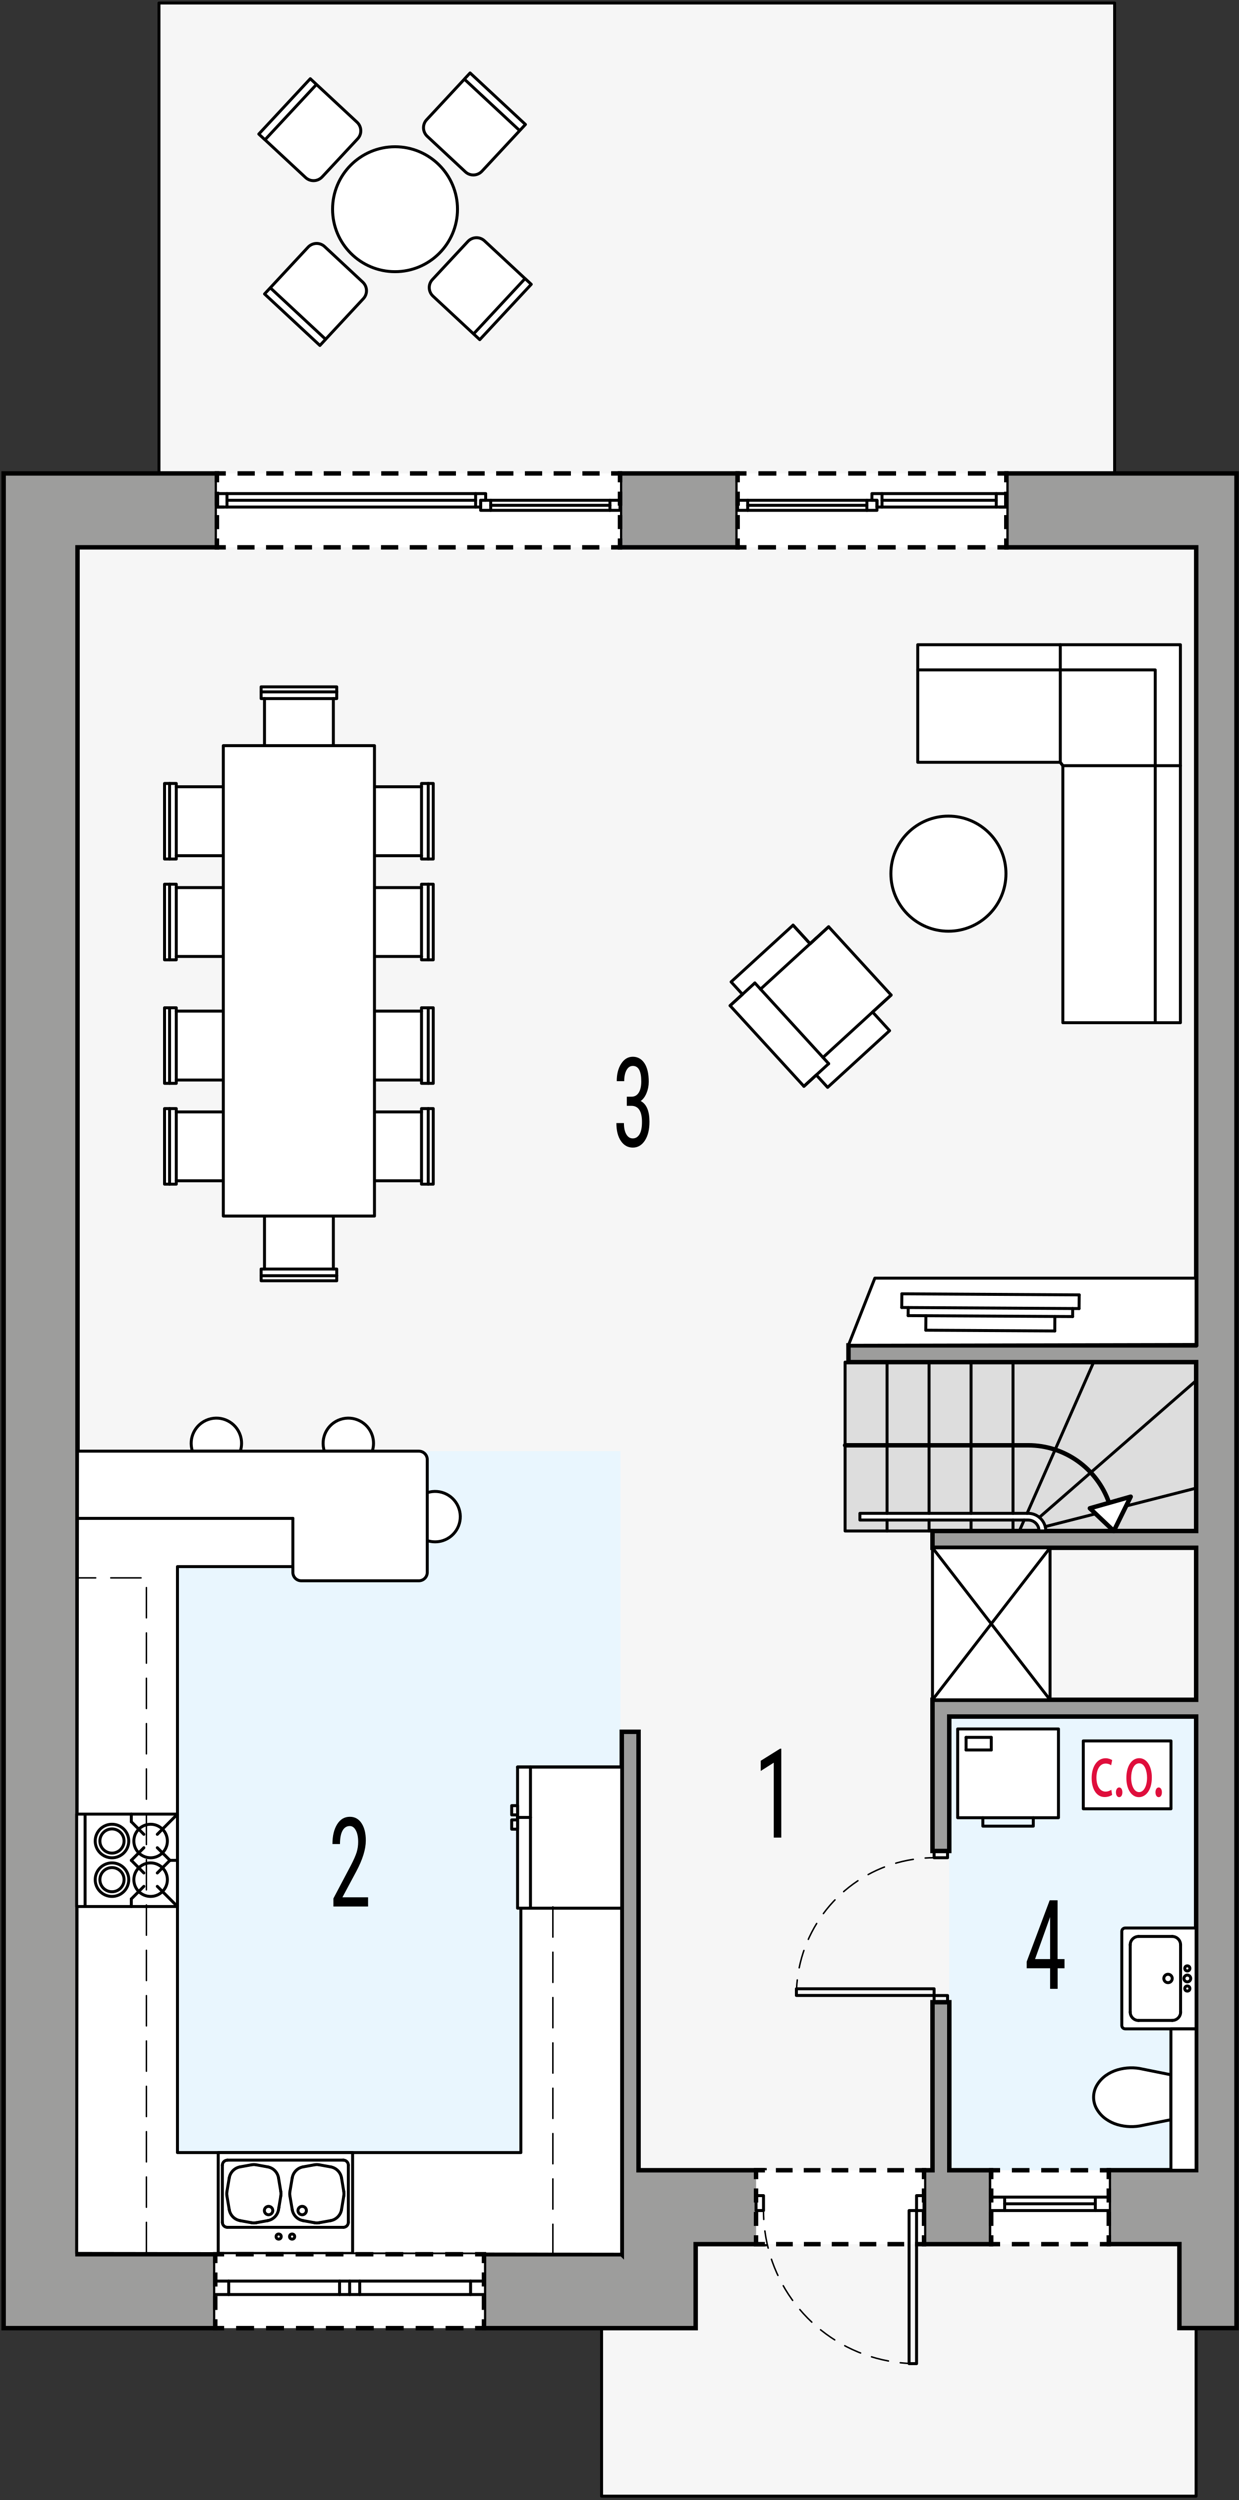 <?xml version="1.0" encoding="UTF-8"?><svg xmlns="http://www.w3.org/2000/svg" viewBox="0 0 209.11 421.83"><rect x="0" y="0" width="209.11" height="421.83" fill="#333333" stroke="none"/><g id="a"><g><polygon points="26.83 79.88 26.83 .51 188.12 .51 188.12 79.88 208.68 79.88 208.68 392.82 201.87 392.82 201.87 421.17 101.53 421.17 101.53 391.82 .61 391.82 .61 79.88 26.83 79.88" fill="#f6f6f6" stroke="#000" stroke-linecap="round" stroke-linejoin="round" stroke-width=".5"/><rect x="160.2" y="289.64" width="41.67" height="76.54" transform="translate(362.07 655.82) rotate(-180)" fill="#e9f6fe"/><rect x="12.87" y="244.85" width="91.84" height="135.3" transform="translate(117.59 625) rotate(-180)" fill="#e9f6fe"/><rect x="142.63" y="229.83" width="59.24" height="28.49" transform="translate(344.5 488.15) rotate(-180)" fill="#ddd" stroke="#000" stroke-linecap="round" stroke-linejoin="round" stroke-width=".5"/><path d="M104.64,79.88h19.84v12.47h-19.84v-12.47Zm-104.03,0V392.82H36.33v-12.47H13.08V92.35h23.53v-12.47H.61ZM104.93,380.35h-23.24v12.47h35.72v-14.17h11.62v-12.47h-21.26v-73.98h-2.83v88.16Zm55.28-42.52h-2.83v28.35h-1.42v12.47h11.3v-12.47h-7.04v-28.35Zm41.67-110.83h-58.68v2.83h58.68v28.49h-44.5v2.83h44.5v25.65h-44.5v25.51h2.83v-22.68h41.67v76.54h-14.74v12.47h11.91v14.17h9.64V79.88h-38.83v12.47h32.03V226.99Z" fill="#9d9d9c" stroke="#000" stroke-miterlimit="10" stroke-width=".75"/><g><polygon points="201.87 226.85 201.87 215.66 147.65 215.66 143.19 226.99 201.87 226.85" fill="#fff" stroke="#000" stroke-linecap="round" stroke-linejoin="round" stroke-width=".5"/><rect x="161.63" y="291.72" width="17.01" height="14.98" fill="#fff" stroke="#000" stroke-linecap="round" stroke-linejoin="round" stroke-width=".5"/><line x1="181.03" y1="222.14" x2="153.27" y2="221.98" fill="#fff" stroke="#000" stroke-linecap="round" stroke-linejoin="round" stroke-width=".5"/><line x1="182.14" y1="218.48" x2="152.21" y2="218.3" fill="#fff" stroke="#000" stroke-linecap="round" stroke-linejoin="round" stroke-width=".5"/><line x1="182.12" y1="220.79" x2="152.19" y2="220.61" fill="#fff" stroke="#000" stroke-linecap="round" stroke-linejoin="round" stroke-width=".5"/><line x1="178.02" y1="224.57" x2="156.25" y2="224.44" fill="#fff" stroke="#000" stroke-linecap="round" stroke-linejoin="round" stroke-width=".5"/><line x1="153.27" y1="221.98" x2="153.28" y2="220.62" fill="#fff" stroke="#000" stroke-linecap="round" stroke-linejoin="round" stroke-width=".5"/><line x1="156.25" y1="224.44" x2="156.27" y2="221.99" fill="#fff" stroke="#000" stroke-linecap="round" stroke-linejoin="round" stroke-width=".5"/><line x1="181.03" y1="222.14" x2="181.04" y2="220.78" fill="#fff" stroke="#000" stroke-linecap="round" stroke-linejoin="round" stroke-width=".5"/><line x1="178.02" y1="224.57" x2="178.03" y2="222.13" fill="#fff" stroke="#000" stroke-linecap="round" stroke-linejoin="round" stroke-width=".5"/><line x1="182.12" y1="220.79" x2="182.14" y2="218.48" fill="#fff" stroke="#000" stroke-linecap="round" stroke-linejoin="round" stroke-width=".5"/><line x1="152.19" y1="220.61" x2="152.21" y2="218.3" fill="#fff" stroke="#000" stroke-linecap="round" stroke-linejoin="round" stroke-width=".5"/><g><path d="M62.83,244.85c.28-.86,.28-1.79,0-2.65-.73-2.23-3.14-3.45-5.37-2.71-2.23,.73-3.45,3.14-2.71,5.37h8.08Z" fill="#fff" stroke="#000" stroke-linecap="round" stroke-linejoin="round" stroke-width=".5"/><path d="M72.11,259.94c.86,.28,1.79,.28,2.65,0,2.23-.73,3.45-3.14,2.71-5.37-.73-2.23-3.14-3.45-5.37-2.71v8.08Z" fill="#fff" stroke="#000" stroke-linecap="round" stroke-linejoin="round" stroke-width=".5"/><path d="M40.56,244.85c.28-.86,.28-1.79,0-2.65-.73-2.23-3.14-3.45-5.37-2.71s-3.45,3.14-2.71,5.37h8.08Z" fill="#fff" stroke="#000" stroke-linecap="round" stroke-linejoin="round" stroke-width=".5"/><path d="M12.94,380.21l91.98,.14v-58.39h-17.01v41.24H29.95v-98.87h19.48v.97c0,.78,.63,1.42,1.42,1.42h19.84c.78,0,1.42-.63,1.42-1.42v-19.03c0-.78-.63-1.42-1.42-1.42H13.08l-.14,135.35Z" fill="#fff" stroke="#000" stroke-linecap="round" stroke-linejoin="round" stroke-width=".5"/><polyline points="14.36 321.68 14.36 321.68 29.95 321.68 29.95 306.09 12.94 306.09 12.94 321.68 14.36 321.68 14.36 306.09" fill="#fff" stroke="#000" stroke-linecap="round" stroke-linejoin="round" stroke-width=".5"/><line x1="22.16" y1="306.09" x2="22.16" y2="307.37" fill="#fff" stroke="#000" stroke-linecap="round" stroke-linejoin="round" stroke-width=".5"/><line x1="22.16" y1="321.68" x2="22.16" y2="320.41" fill="#fff" stroke="#000" stroke-linecap="round" stroke-linejoin="round" stroke-width=".5"/><line x1="29.95" y1="313.89" x2="28.68" y2="313.89" fill="#fff" stroke="#000" stroke-linecap="round" stroke-linejoin="round" stroke-width=".5"/><line x1="22.16" y1="307.37" x2="24.28" y2="309.5" fill="#fff" stroke="#000" stroke-linecap="round" stroke-linejoin="round" stroke-width=".5"/><line x1="26.55" y1="311.76" x2="28.68" y2="313.89" fill="#fff" stroke="#000" stroke-linecap="round" stroke-linejoin="round" stroke-width=".5"/><line x1="28.68" y1="313.89" x2="26.55" y2="316.02" fill="#fff" stroke="#000" stroke-linecap="round" stroke-linejoin="round" stroke-width=".5"/><line x1="24.28" y1="318.28" x2="22.16" y2="320.41" fill="#fff" stroke="#000" stroke-linecap="round" stroke-linejoin="round" stroke-width=".5"/><line x1="26.55" y1="309.5" x2="29.95" y2="306.09" fill="#fff" stroke="#000" stroke-linecap="round" stroke-linejoin="round" stroke-width=".5"/><line x1="22.16" y1="313.89" x2="24.28" y2="316.02" fill="#fff" stroke="#000" stroke-linecap="round" stroke-linejoin="round" stroke-width=".5"/><circle cx="25.42" cy="317.15" r="2.83" fill="none" stroke="#000" stroke-linecap="round" stroke-linejoin="round" stroke-width=".5"/><circle cx="18.9" cy="317.15" r="2.83" fill="none" stroke="#000" stroke-linecap="round" stroke-linejoin="round" stroke-width=".5"/><circle cx="18.9" cy="310.63" r="2.83" fill="none" stroke="#000" stroke-linecap="round" stroke-linejoin="round" stroke-width=".5"/><circle cx="25.42" cy="310.63" r="2.83" fill="none" stroke="#000" stroke-linecap="round" stroke-linejoin="round" stroke-width=".5"/><line x1="22.16" y1="313.89" x2="24.28" y2="311.76" fill="#fff" stroke="#000" stroke-linecap="round" stroke-linejoin="round" stroke-width=".5"/><line x1="26.55" y1="318.28" x2="29.95" y2="321.68" fill="#fff" stroke="#000" stroke-linecap="round" stroke-linejoin="round" stroke-width=".5"/><circle cx="18.9" cy="317.15" r="2.04" fill="#fff" stroke="#000" stroke-linecap="round" stroke-linejoin="round" stroke-width=".5"/><circle cx="18.9" cy="310.63" r="2.04" fill="#fff" stroke="#000" stroke-linecap="round" stroke-linejoin="round" stroke-width=".5"/><g><rect x="36.83" y="363.2" width="22.68" height="17.01" fill="#fff" stroke="#000" stroke-linecap="round" stroke-linejoin="round" stroke-width=".5"/><circle cx="49.3" cy="377.37" r=".43" fill="#fff" stroke="#000" stroke-linecap="round" stroke-linejoin="round" stroke-width=".5"/><circle cx="47.03" cy="377.37" r=".43" fill="#fff" stroke="#000" stroke-linecap="round" stroke-linejoin="round" stroke-width=".5"/><line x1="38.38" y1="375.81" x2="57.94" y2="375.81" fill="#fff" stroke="#000" stroke-linecap="round" stroke-linejoin="round" stroke-width=".5"/><line x1="38.38" y1="364.47" x2="57.94" y2="364.47" fill="#fff" stroke="#000" stroke-linecap="round" stroke-linejoin="round" stroke-width=".5"/><line x1="47.07" y1="372.43" x2="47.07" y2="372.43" fill="#fff" stroke="#000" stroke-linecap="round" stroke-linejoin="round" stroke-width=".5"/><path d="M47.07,372.43h0" fill="#fff" stroke="#000" stroke-linecap="round" stroke-linejoin="round" stroke-width=".5"/><line x1="58.02" y1="370.52" x2="57.64" y2="372.82" fill="#fff" stroke="#000" stroke-linecap="round" stroke-linejoin="round" stroke-width=".5"/><line x1="57.64" y1="367.47" x2="58.02" y2="369.77" fill="#fff" stroke="#000" stroke-linecap="round" stroke-linejoin="round" stroke-width=".5"/><line x1="53.88" y1="365.26" x2="55.81" y2="365.61" fill="#fff" stroke="#000" stroke-linecap="round" stroke-linejoin="round" stroke-width=".5"/><line x1="51.15" y1="365.61" x2="53.07" y2="365.26" fill="#fff" stroke="#000" stroke-linecap="round" stroke-linejoin="round" stroke-width=".5"/><line x1="48.93" y1="369.77" x2="49.32" y2="367.47" fill="#fff" stroke="#000" stroke-linecap="round" stroke-linejoin="round" stroke-width=".5"/><line x1="49.32" y1="372.82" x2="48.93" y2="370.52" fill="#fff" stroke="#000" stroke-linecap="round" stroke-linejoin="round" stroke-width=".5"/><line x1="53.07" y1="375.03" x2="51.15" y2="374.68" fill="#fff" stroke="#000" stroke-linecap="round" stroke-linejoin="round" stroke-width=".5"/><line x1="55.81" y1="374.68" x2="53.88" y2="375.03" fill="#fff" stroke="#000" stroke-linecap="round" stroke-linejoin="round" stroke-width=".5"/><path d="M51.15,374.68c-.94-.17-1.67-.91-1.83-1.86" fill="#fff" stroke="#000" stroke-linecap="round" stroke-linejoin="round" stroke-width=".5"/><path d="M57.64,372.82c-.16,.94-.89,1.69-1.83,1.86" fill="#fff" stroke="#000" stroke-linecap="round" stroke-linejoin="round" stroke-width=".5"/><path d="M55.81,365.61c.94,.17,1.67,.91,1.83,1.86" fill="#fff" stroke="#000" stroke-linecap="round" stroke-linejoin="round" stroke-width=".5"/><path d="M49.32,367.47c.16-.94,.89-1.69,1.83-1.86" fill="#fff" stroke="#000" stroke-linecap="round" stroke-linejoin="round" stroke-width=".5"/><path d="M48.93,370.52c-.04-.25-.04-.5,0-.75" fill="#fff" stroke="#000" stroke-linecap="round" stroke-linejoin="round" stroke-width=".5"/><path d="M53.88,375.03c-.27,.05-.54,.05-.81,0" fill="#fff" stroke="#000" stroke-linecap="round" stroke-linejoin="round" stroke-width=".5"/><path d="M58.02,369.77c.04,.25,.04,.5,0,.75" fill="#fff" stroke="#000" stroke-linecap="round" stroke-linejoin="round" stroke-width=".5"/><path d="M53.07,365.26c.27-.05,.54-.05,.81,0" fill="#fff" stroke="#000" stroke-linecap="round" stroke-linejoin="round" stroke-width=".5"/><path d="M42.44,365.26c.27-.05,.54-.05,.81,0" fill="#fff" stroke="#000" stroke-linecap="round" stroke-linejoin="round" stroke-width=".5"/><path d="M38.3,370.52c-.04-.25-.04-.5,0-.75" fill="#fff" stroke="#000" stroke-linecap="round" stroke-linejoin="round" stroke-width=".5"/><path d="M43.25,375.03c-.27,.05-.54,.05-.81,0" fill="#fff" stroke="#000" stroke-linecap="round" stroke-linejoin="round" stroke-width=".5"/><path d="M47.39,369.77c.04,.25,.04,.5,0,.75" fill="#fff" stroke="#000" stroke-linecap="round" stroke-linejoin="round" stroke-width=".5"/><path d="M45.18,365.61c.94,.17,1.67,.91,1.83,1.86" fill="#fff" stroke="#000" stroke-linecap="round" stroke-linejoin="round" stroke-width=".5"/><path d="M38.69,367.47c.16-.94,.89-1.69,1.83-1.86" fill="#fff" stroke="#000" stroke-linecap="round" stroke-linejoin="round" stroke-width=".5"/><path d="M40.52,374.68c-.94-.17-1.67-.91-1.83-1.86" fill="#fff" stroke="#000" stroke-linecap="round" stroke-linejoin="round" stroke-width=".5"/><path d="M47.01,372.82c-.16,.94-.89,1.69-1.83,1.86" fill="#fff" stroke="#000" stroke-linecap="round" stroke-linejoin="round" stroke-width=".5"/><line x1="40.52" y1="374.68" x2="42.44" y2="375.03" fill="#fff" stroke="#000" stroke-linecap="round" stroke-linejoin="round" stroke-width=".5"/><line x1="43.25" y1="375.03" x2="45.18" y2="374.68" fill="#fff" stroke="#000" stroke-linecap="round" stroke-linejoin="round" stroke-width=".5"/><line x1="47.01" y1="372.82" x2="47.39" y2="370.52" fill="#fff" stroke="#000" stroke-linecap="round" stroke-linejoin="round" stroke-width=".5"/><line x1="47.39" y1="369.77" x2="47.01" y2="367.47" fill="#fff" stroke="#000" stroke-linecap="round" stroke-linejoin="round" stroke-width=".5"/><line x1="45.18" y1="365.61" x2="43.25" y2="365.26" fill="#fff" stroke="#000" stroke-linecap="round" stroke-linejoin="round" stroke-width=".5"/><line x1="42.44" y1="365.26" x2="40.52" y2="365.61" fill="#fff" stroke="#000" stroke-linecap="round" stroke-linejoin="round" stroke-width=".5"/><line x1="38.69" y1="367.47" x2="38.3" y2="369.77" fill="#fff" stroke="#000" stroke-linecap="round" stroke-linejoin="round" stroke-width=".5"/><line x1="38.3" y1="370.52" x2="38.69" y2="372.82" fill="#fff" stroke="#000" stroke-linecap="round" stroke-linejoin="round" stroke-width=".5"/><circle cx="51" cy="372.98" r=".71" fill="#fff" stroke="#000" stroke-linecap="round" stroke-linejoin="round" stroke-width=".5"/><circle cx="45.33" cy="372.98" r=".71" fill="#fff" stroke="#000" stroke-linecap="round" stroke-linejoin="round" stroke-width=".5"/><path d="M38.38,375.81c-.47,0-.85-.38-.85-.85" fill="#fff" stroke="#000" stroke-linecap="round" stroke-linejoin="round" stroke-width=".5"/><path d="M58.79,374.96c0,.47-.38,.85-.85,.85" fill="#fff" stroke="#000" stroke-linecap="round" stroke-linejoin="round" stroke-width=".5"/><path d="M37.53,365.33c0-.47,.38-.85,.85-.85" fill="#fff" stroke="#000" stroke-linecap="round" stroke-linejoin="round" stroke-width=".5"/><path d="M57.94,364.47c.47,0,.85,.38,.85,.85" fill="#fff" stroke="#000" stroke-linecap="round" stroke-linejoin="round" stroke-width=".5"/><line x1="58.79" y1="365.33" x2="58.79" y2="374.96" fill="#fff" stroke="#000" stroke-linecap="round" stroke-linejoin="round" stroke-width=".5"/><line x1="37.53" y1="365.33" x2="37.53" y2="374.96" fill="#fff" stroke="#000" stroke-linecap="round" stroke-linejoin="round" stroke-width=".5"/></g><line x1="49.43" y1="256.19" x2="13.08" y2="256.19" fill="#fff" stroke="#000" stroke-linecap="round" stroke-linejoin="round" stroke-width=".5"/><line x1="49.43" y1="265.3" x2="49.43" y2="256.19" fill="#fff" stroke="#000" stroke-linecap="round" stroke-linejoin="round" stroke-width=".5"/></g><circle cx="66.67" cy="35.3" r="10.54" fill="#fff" stroke="#000" stroke-linecap="round" stroke-linejoin="round" stroke-width=".5"/><path d="M53.41,14.25l-8.69,9.34-1.04-.97,8.69-9.34,7.89,7.34c.8,.75,.85,2,.1,2.8l-5.99,6.43c-.75,.8-2,.85-2.8,.1l-6.85-6.37" fill="#fff" stroke="#000" stroke-linecap="round" stroke-linejoin="round" stroke-width=".5"/><path d="M45.62,48.56l9.34,8.69-.97,1.04-9.34-8.69,7.34-7.89c.75-.8,2-.85,2.8-.1l6.43,5.99c.8,.75,.85,2,.1,2.8l-6.37,6.85" fill="#fff" stroke="#000" stroke-linecap="round" stroke-linejoin="round" stroke-width=".5"/><path d="M79.93,56.34l8.69-9.34,1.04,.97-8.69,9.34-7.89-7.34c-.8-.75-.85-2-.1-2.8l5.99-6.43c.75-.8,2-.85,2.8-.1l6.85,6.37" fill="#fff" stroke="#000" stroke-linecap="round" stroke-linejoin="round" stroke-width=".5"/><path d="M87.71,22.04l-9.34-8.69,.97-1.04,9.34,8.69-7.34,7.89c-.75,.8-2,.85-2.8,.1l-6.43-5.99c-.8-.75-.85-2-.1-2.8l6.37-6.85" fill="#fff" stroke="#000" stroke-linecap="round" stroke-linejoin="round" stroke-width=".5"/><rect x="182.83" y="293.74" width="14.8" height="11.45" fill="#fff" stroke="#000" stroke-linecap="round" stroke-linejoin="round" stroke-width=".5"/><g><polygon points="136.72 159.24 139.85 156.37 150.4 167.89 147.27 170.76 150.14 173.9 139.68 183.47 137.77 181.38 135.68 183.29 123.22 169.68 125.31 167.77 123.39 165.67 133.85 156.1 136.72 159.24" fill="#fff" stroke="#000" stroke-linecap="round" stroke-linejoin="round" stroke-width=".5"/><polygon points="178.95 128.62 154.97 128.62 154.89 128.62 154.89 108.78 199.22 108.78 199.22 172.56 179.38 172.56 179.38 129.19 178.95 128.62" fill="#fff" stroke="#000" stroke-linecap="round" stroke-linejoin="round" stroke-width=".5"/><polyline points="178.95 108.78 178.95 128.62 179.38 129.19 199.22 129.19" fill="none" stroke="#000" stroke-linecap="round" stroke-linejoin="round" stroke-width=".5"/><line x1="150.4" y1="167.89" x2="138.9" y2="178.42" fill="#fff" stroke="#000" stroke-linecap="round" stroke-linejoin="round" stroke-width=".5"/><line x1="136.72" y1="159.24" x2="137.76" y2="158.28" fill="#fff" stroke="#000" stroke-linecap="round" stroke-linejoin="round" stroke-width=".5"/><line x1="133.85" y1="156.1" x2="136.72" y2="159.24" fill="#fff" stroke="#000" stroke-linecap="round" stroke-linejoin="round" stroke-width=".5"/><line x1="127.4" y1="165.85" x2="139.86" y2="179.47" fill="#fff" stroke="#000" stroke-linecap="round" stroke-linejoin="round" stroke-width=".5"/><line x1="139.85" y1="156.37" x2="128.35" y2="166.9" fill="#fff" stroke="#000" stroke-linecap="round" stroke-linejoin="round" stroke-width=".5"/><line x1="123.22" y1="169.68" x2="127.4" y2="165.85" fill="#fff" stroke="#000" stroke-linecap="round" stroke-linejoin="round" stroke-width=".5"/><polyline points="154.89 113.03 194.97 113.03 194.97 172.56" fill="none" stroke="#000" stroke-linecap="round" stroke-linejoin="round" stroke-width=".5"/><line x1="135.68" y1="183.29" x2="139.86" y2="179.47" fill="#fff" stroke="#000" stroke-linecap="round" stroke-linejoin="round" stroke-width=".5"/><circle cx="160.07" cy="147.41" r="9.71" fill="#fff" stroke="#000" stroke-linecap="round" stroke-linejoin="round" stroke-width=".5"/></g><g><path d="M201.87,342.32h-11.97c-.31,0-.57-.25-.57-.57v-15.87c0-.31,.25-.57,.57-.57h11.97v17.01Z" fill="#fff" stroke="#000" stroke-linecap="round" stroke-linejoin="round" stroke-width=".5"/><circle cx="200.39" cy="335.52" r=".43" fill="#fff" stroke="#000" stroke-linecap="round" stroke-linejoin="round" stroke-width=".5"/><circle cx="200.39" cy="333.82" r=".57" fill="#fff" stroke="#000" stroke-linecap="round" stroke-linejoin="round" stroke-width=".5"/><circle cx="200.39" cy="332.12" r=".43" fill="#fff" stroke="#000" stroke-linecap="round" stroke-linejoin="round" stroke-width=".5"/><line x1="199.25" y1="339.49" x2="199.25" y2="328.15" fill="#fff" stroke="#000" stroke-linecap="round" stroke-linejoin="round" stroke-width=".5"/><line x1="192.17" y1="340.9" x2="197.84" y2="340.9" fill="#fff" stroke="#000" stroke-linecap="round" stroke-linejoin="round" stroke-width=".5"/><line x1="197.84" y1="326.73" x2="192.17" y2="326.73" fill="#fff" stroke="#000" stroke-linecap="round" stroke-linejoin="round" stroke-width=".5"/><path d="M197.84,340.9c.78,0,1.42-.63,1.42-1.42" fill="#fff" stroke="#000" stroke-linecap="round" stroke-linejoin="round" stroke-width=".5"/><path d="M199.25,328.15c0-.78-.63-1.42-1.42-1.42" fill="#fff" stroke="#000" stroke-linecap="round" stroke-linejoin="round" stroke-width=".5"/><circle cx="197.13" cy="333.82" r=".71" fill="#fff" stroke="#000" stroke-linecap="round" stroke-linejoin="round" stroke-width=".5"/><line x1="190.75" y1="339.49" x2="190.75" y2="328.15" fill="#fff" stroke="#000" stroke-linecap="round" stroke-linejoin="round" stroke-width=".5"/><path d="M190.75,339.49c0,.78,.63,1.42,1.42,1.42" fill="#fff" stroke="#000" stroke-linecap="round" stroke-linejoin="round" stroke-width=".5"/><path d="M192.17,326.73c-.78,0-1.42,.63-1.42,1.42" fill="#fff" stroke="#000" stroke-linecap="round" stroke-linejoin="round" stroke-width=".5"/></g><path d="M197.62,350.07l-4.74-.95c-1.42-.34-2.89-.29-4.29,.12-.7,.21-1.37,.53-1.97,.96s-1.13,1-1.51,1.66c-.72,1.24-.72,2.76,0,4,.38,.65,.89,1.22,1.51,1.66s1.26,.75,1.97,.96c1.39,.41,2.87,.45,4.29,.12l4.74-.95v-7.56Z" fill="#fff" stroke="#000" stroke-linecap="round" stroke-linejoin="round" stroke-width=".5"/><line x1="163.05" y1="295.27" x2="167.3" y2="295.27" fill="#fff" stroke="#000" stroke-linecap="round" stroke-linejoin="round" stroke-width=".5"/><line x1="167.3" y1="295.27" x2="167.3" y2="293.14" fill="#fff" stroke="#000" stroke-linecap="round" stroke-linejoin="round" stroke-width=".5"/><line x1="163.05" y1="293.14" x2="163.05" y2="295.27" fill="#fff" stroke="#000" stroke-linecap="round" stroke-linejoin="round" stroke-width=".5"/><line x1="167.3" y1="293.14" x2="163.05" y2="293.14" fill="#fff" stroke="#000" stroke-linecap="round" stroke-linejoin="round" stroke-width=".5"/><polyline points="174.39 306.7 174.39 308.12 165.88 308.12 165.88 306.7" fill="none" stroke="#000" stroke-linecap="round" stroke-linejoin="round" stroke-width=".5"/><g><rect x="157.38" y="261.15" width="19.84" height="25.65" transform="translate(334.6 547.96) rotate(-180)" fill="#fff" stroke="#000" stroke-linecap="round" stroke-linejoin="round" stroke-width=".5"/><line x1="157.38" y1="286.81" x2="177.22" y2="261.15" fill="#fff" stroke="#000" stroke-linecap="round" stroke-linejoin="round" stroke-width=".5"/><line x1="177.22" y1="286.81" x2="157.38" y2="261.15" fill="#fff" stroke="#000" stroke-linecap="round" stroke-linejoin="round" stroke-width=".5"/></g><g><polygon points="56.83 117.87 56.83 115.89 44.07 115.89 44.07 117.87 44.64 117.87 44.64 128.64 56.26 128.64 56.26 117.87 56.83 117.87" fill="#fff" stroke="#000" stroke-linecap="round" stroke-linejoin="round" stroke-width=".5"/><line x1="44.64" y1="117.87" x2="56.26" y2="117.87" fill="#fff" stroke="#000" stroke-linecap="round" stroke-linejoin="round" stroke-width=".5"/><line x1="44.07" y1="116.74" x2="56.83" y2="116.74" fill="#fff" stroke="#000" stroke-linecap="round" stroke-linejoin="round" stroke-width=".5"/><polygon points="56.83 176.27 56.83 178.25 44.07 178.25 44.07 176.27 44.64 176.27 44.64 165.49 56.26 165.49 56.26 176.27 56.83 176.27" fill="#fff" stroke="#000" stroke-linecap="round" stroke-linejoin="round" stroke-width=".5"/><line x1="44.64" y1="176.27" x2="56.26" y2="176.27" fill="#fff" stroke="#000" stroke-linecap="round" stroke-linejoin="round" stroke-width=".5"/><line x1="44.07" y1="177.4" x2="56.83" y2="177.4" fill="#fff" stroke="#000" stroke-linecap="round" stroke-linejoin="round" stroke-width=".5"/><polygon points="71.14 149.19 73.12 149.19 73.12 161.95 71.14 161.95 71.14 161.38 60.37 161.38 60.37 149.76 71.14 149.76 71.14 149.19" fill="#fff" stroke="#000" stroke-linecap="round" stroke-linejoin="round" stroke-width=".5"/><line x1="71.14" y1="161.38" x2="71.14" y2="149.76" fill="#fff" stroke="#000" stroke-linecap="round" stroke-linejoin="round" stroke-width=".5"/><line x1="72.27" y1="161.95" x2="72.27" y2="149.19" fill="#fff" stroke="#000" stroke-linecap="round" stroke-linejoin="round" stroke-width=".5"/><polygon points="71.14 132.19 73.12 132.19 73.12 144.94 71.14 144.94 71.14 144.38 60.37 144.38 60.37 132.75 71.14 132.75 71.14 132.19" fill="#fff" stroke="#000" stroke-linecap="round" stroke-linejoin="round" stroke-width=".5"/><line x1="71.14" y1="144.38" x2="71.14" y2="132.75" fill="#fff" stroke="#000" stroke-linecap="round" stroke-linejoin="round" stroke-width=".5"/><line x1="72.27" y1="144.94" x2="72.27" y2="132.19" fill="#fff" stroke="#000" stroke-linecap="round" stroke-linejoin="round" stroke-width=".5"/><polygon points="29.75 149.19 27.77 149.19 27.77 161.95 29.75 161.95 29.75 161.38 40.53 161.38 40.53 149.76 29.75 149.76 29.75 149.19" fill="#fff" stroke="#000" stroke-linecap="round" stroke-linejoin="round" stroke-width=".5"/><line x1="29.75" y1="161.38" x2="29.75" y2="149.76" fill="#fff" stroke="#000" stroke-linecap="round" stroke-linejoin="round" stroke-width=".5"/><line x1="28.62" y1="161.95" x2="28.62" y2="149.19" fill="#fff" stroke="#000" stroke-linecap="round" stroke-linejoin="round" stroke-width=".5"/><polygon points="29.75 132.19 27.77 132.19 27.77 144.94 29.75 144.94 29.75 144.38 40.53 144.38 40.53 132.75 29.75 132.75 29.75 132.19" fill="#fff" stroke="#000" stroke-linecap="round" stroke-linejoin="round" stroke-width=".5"/><line x1="29.75" y1="144.38" x2="29.75" y2="132.75" fill="#fff" stroke="#000" stroke-linecap="round" stroke-linejoin="round" stroke-width=".5"/><line x1="28.62" y1="144.94" x2="28.62" y2="132.19" fill="#fff" stroke="#000" stroke-linecap="round" stroke-linejoin="round" stroke-width=".5"/></g><g><polygon points="56.83 214.12 56.83 216.1 44.07 216.1 44.07 214.12 44.64 214.12 44.64 203.34 56.26 203.34 56.26 214.12 56.83 214.12" fill="#fff" stroke="#000" stroke-linecap="round" stroke-linejoin="round" stroke-width=".5"/><line x1="44.64" y1="214.12" x2="56.26" y2="214.12" fill="#fff" stroke="#000" stroke-linecap="round" stroke-linejoin="round" stroke-width=".5"/><line x1="44.07" y1="215.25" x2="56.83" y2="215.25" fill="#fff" stroke="#000" stroke-linecap="round" stroke-linejoin="round" stroke-width=".5"/><polygon points="71.14 187.05 73.12 187.05 73.12 199.8 71.14 199.8 71.14 199.23 60.37 199.23 60.37 187.61 71.14 187.61 71.14 187.05" fill="#fff" stroke="#000" stroke-linecap="round" stroke-linejoin="round" stroke-width=".5"/><line x1="71.14" y1="199.23" x2="71.14" y2="187.61" fill="#fff" stroke="#000" stroke-linecap="round" stroke-linejoin="round" stroke-width=".5"/><line x1="72.27" y1="199.8" x2="72.27" y2="187.05" fill="#fff" stroke="#000" stroke-linecap="round" stroke-linejoin="round" stroke-width=".5"/><polygon points="71.14 170.04 73.12 170.04 73.12 182.79 71.14 182.79 71.14 182.23 60.37 182.23 60.37 170.6 71.14 170.6 71.14 170.04" fill="#fff" stroke="#000" stroke-linecap="round" stroke-linejoin="round" stroke-width=".5"/><line x1="71.14" y1="182.23" x2="71.14" y2="170.6" fill="#fff" stroke="#000" stroke-linecap="round" stroke-linejoin="round" stroke-width=".5"/><line x1="72.27" y1="182.79" x2="72.27" y2="170.04" fill="#fff" stroke="#000" stroke-linecap="round" stroke-linejoin="round" stroke-width=".5"/><polygon points="29.75 187.05 27.77 187.05 27.77 199.8 29.75 199.8 29.75 199.23 40.53 199.23 40.53 187.61 29.75 187.61 29.75 187.05" fill="#fff" stroke="#000" stroke-linecap="round" stroke-linejoin="round" stroke-width=".5"/><line x1="29.75" y1="199.23" x2="29.75" y2="187.61" fill="#fff" stroke="#000" stroke-linecap="round" stroke-linejoin="round" stroke-width=".5"/><line x1="28.62" y1="199.8" x2="28.62" y2="187.05" fill="#fff" stroke="#000" stroke-linecap="round" stroke-linejoin="round" stroke-width=".5"/><polygon points="29.75 170.04 27.77 170.04 27.77 182.79 29.75 182.79 29.75 182.23 40.53 182.23 40.53 170.6 29.75 170.6 29.75 170.04" fill="#fff" stroke="#000" stroke-linecap="round" stroke-linejoin="round" stroke-width=".5"/><line x1="29.75" y1="182.23" x2="29.75" y2="170.6" fill="#fff" stroke="#000" stroke-linecap="round" stroke-linejoin="round" stroke-width=".5"/><line x1="28.62" y1="182.79" x2="28.62" y2="170.04" fill="#fff" stroke="#000" stroke-linecap="round" stroke-linejoin="round" stroke-width=".5"/><polygon points="63.2 125.81 37.69 125.81 37.69 162.66 37.69 168.33 37.69 205.18 63.2 205.18 63.2 162.66 63.2 162.66 63.2 125.81" fill="#fff" stroke="#000" stroke-linecap="round" stroke-linejoin="round" stroke-width=".5"/></g><rect x="197.62" y="342.32" width="4.25" height="23.85" transform="translate(399.49 708.5) rotate(-180)" fill="#fff" stroke="#000" stroke-linecap="round" stroke-linejoin="round" stroke-width=".5"/></g><g><path d="M124.49,79.88h45.35v12.47h-45.35v-12.47Zm-87.87,12.47H104.64v-12.47H36.61v12.47Zm45.07,288H36.33v12.47h45.35v-12.47Zm45.92-1.7h28.35v-12.47h-28.35v12.47Zm39.69,0h19.84v-12.47h-19.84v12.47Z" fill="#fff"/><g><g><polyline points="124.49 81.38 124.49 79.88 125.99 79.88" fill="none" stroke="#000" stroke-miterlimit="10" stroke-width=".75"/><line x1="128" y1="79.88" x2="167.33" y2="79.88" fill="none" stroke="#000" stroke-dasharray="0 0 3.03 2.02" stroke-miterlimit="10" stroke-width=".75"/><polyline points="168.34 79.88 169.84 79.88 169.84 81.38" fill="none" stroke="#000" stroke-miterlimit="10" stroke-width=".75"/><line x1="169.84" y1="82.96" x2="169.84" y2="90.06" fill="none" stroke="#000" stroke-dasharray="0 0 2.37 1.58" stroke-miterlimit="10" stroke-width=".75"/><polyline points="169.84 90.85 169.84 92.35 168.34 92.35" fill="none" stroke="#000" stroke-miterlimit="10" stroke-width=".75"/><line x1="166.32" y1="92.35" x2="126.99" y2="92.35" fill="none" stroke="#000" stroke-dasharray="0 0 3.03 2.02" stroke-miterlimit="10" stroke-width=".75"/><polyline points="125.99 92.35 124.49 92.35 124.49 90.85" fill="none" stroke="#000" stroke-miterlimit="10" stroke-width=".75"/><line x1="124.49" y1="89.27" x2="124.49" y2="82.17" fill="none" stroke="#000" stroke-dasharray="0 0 2.37 1.58" stroke-miterlimit="10" stroke-width=".75"/></g><g><polyline points="36.61 90.85 36.61 92.35 38.11 92.35" fill="none" stroke="#000" stroke-miterlimit="10" stroke-width=".75"/><line x1="40.05" y1="92.35" x2="102.17" y2="92.35" fill="none" stroke="#000" stroke-dasharray="0 0 2.91 1.94" stroke-miterlimit="10" stroke-width=".75"/><polyline points="103.14 92.35 104.64 92.35 104.64 90.85" fill="none" stroke="#000" stroke-miterlimit="10" stroke-width=".75"/><line x1="104.64" y1="89.27" x2="104.64" y2="82.17" fill="none" stroke="#000" stroke-dasharray="0 0 2.37 1.58" stroke-miterlimit="10" stroke-width=".75"/><polyline points="104.64 81.38 104.64 79.88 103.14 79.88" fill="none" stroke="#000" stroke-miterlimit="10" stroke-width=".75"/><line x1="101.2" y1="79.88" x2="39.08" y2="79.88" fill="none" stroke="#000" stroke-dasharray="0 0 2.91 1.94" stroke-miterlimit="10" stroke-width=".75"/><polyline points="38.11 79.88 36.61 79.88 36.61 81.38" fill="none" stroke="#000" stroke-miterlimit="10" stroke-width=".75"/><line x1="36.61" y1="82.96" x2="36.61" y2="90.06" fill="none" stroke="#000" stroke-dasharray="0 0 2.37 1.58" stroke-miterlimit="10" stroke-width=".75"/></g><g><polyline points="81.68 381.85 81.68 380.35 80.18 380.35" fill="none" stroke="#000" stroke-miterlimit="10" stroke-width=".75"/><line x1="78.17" y1="380.35" x2="38.84" y2="380.35" fill="none" stroke="#000" stroke-dasharray="0 0 3.03 2.02" stroke-miterlimit="10" stroke-width=".75"/><polyline points="37.83 380.35 36.33 380.35 36.33 381.85" fill="none" stroke="#000" stroke-miterlimit="10" stroke-width=".75"/><line x1="36.33" y1="383.43" x2="36.33" y2="390.53" fill="none" stroke="#000" stroke-dasharray="0 0 2.37 1.58" stroke-miterlimit="10" stroke-width=".75"/><polyline points="36.33 391.32 36.33 392.82 37.83 392.82" fill="none" stroke="#000" stroke-miterlimit="10" stroke-width=".75"/><line x1="39.85" y1="392.82" x2="79.17" y2="392.82" fill="none" stroke="#000" stroke-dasharray="0 0 3.03 2.02" stroke-miterlimit="10" stroke-width=".75"/><polyline points="80.18 392.82 81.68 392.82 81.68 391.32" fill="none" stroke="#000" stroke-miterlimit="10" stroke-width=".75"/><line x1="81.68" y1="389.74" x2="81.68" y2="382.64" fill="none" stroke="#000" stroke-dasharray="0 0 2.37 1.58" stroke-miterlimit="10" stroke-width=".75"/></g><g><polyline points="127.6 377.15 127.6 378.65 129.1 378.65" fill="none" stroke="#000" stroke-miterlimit="10" stroke-width=".75"/><line x1="130.98" y1="378.65" x2="153.51" y2="378.65" fill="none" stroke="#000" stroke-dasharray="0 0 2.82 1.88" stroke-miterlimit="10" stroke-width=".75"/><polyline points="154.45 378.65 155.95 378.65 155.95 377.15" fill="none" stroke="#000" stroke-miterlimit="10" stroke-width=".75"/><line x1="155.95" y1="375.57" x2="155.95" y2="368.47" fill="none" stroke="#000" stroke-dasharray="0 0 2.37 1.58" stroke-miterlimit="10" stroke-width=".75"/><polyline points="155.95 367.68 155.95 366.18 154.45 366.18" fill="none" stroke="#000" stroke-miterlimit="10" stroke-width=".75"/><line x1="152.57" y1="366.18" x2="130.04" y2="366.18" fill="none" stroke="#000" stroke-dasharray="0 0 2.82 1.88" stroke-miterlimit="10" stroke-width=".75"/><polyline points="129.1 366.18 127.6 366.18 127.6 367.68" fill="none" stroke="#000" stroke-miterlimit="10" stroke-width=".75"/><line x1="127.6" y1="369.25" x2="127.6" y2="376.36" fill="none" stroke="#000" stroke-dasharray="0 0 2.37 1.58" stroke-miterlimit="10" stroke-width=".75"/></g><g><polyline points="167.29 377.15 167.29 378.65 168.79 378.65" fill="none" stroke="#000" stroke-miterlimit="10" stroke-width=".75"/><line x1="170.77" y1="378.65" x2="184.64" y2="378.65" fill="none" stroke="#000" stroke-dasharray="0 0 2.97 1.98" stroke-miterlimit="10" stroke-width=".75"/><polyline points="185.63 378.65 187.13 378.65 187.13 377.15" fill="none" stroke="#000" stroke-miterlimit="10" stroke-width=".75"/><line x1="187.13" y1="375.57" x2="187.13" y2="368.47" fill="none" stroke="#000" stroke-dasharray="0 0 2.37 1.58" stroke-miterlimit="10" stroke-width=".75"/><polyline points="187.13 367.68 187.13 366.18 185.63 366.18" fill="none" stroke="#000" stroke-miterlimit="10" stroke-width=".75"/><line x1="183.65" y1="366.18" x2="169.78" y2="366.18" fill="none" stroke="#000" stroke-dasharray="0 0 2.97 1.98" stroke-miterlimit="10" stroke-width=".75"/><polyline points="168.79 366.18 167.29 366.18 167.29 367.68" fill="none" stroke="#000" stroke-miterlimit="10" stroke-width=".75"/><line x1="167.29" y1="369.25" x2="167.29" y2="376.36" fill="none" stroke="#000" stroke-dasharray="0 0 2.37 1.58" stroke-miterlimit="10" stroke-width=".75"/></g></g></g><g><path d="M187.18,253.57c-2.02-5.81-7.5-9.71-13.65-9.71h-30.9" fill="none" stroke="#000" stroke-linecap="round" stroke-linejoin="round" stroke-width=".75"/><path d="M176.5,258.32c0-1.64-1.33-2.98-2.98-2.98h-28.39v1.13h28.39c1.02,0,1.84,.82,1.84,1.84h1.13Z" fill="#fff" stroke="#000" stroke-linecap="round" stroke-linejoin="round" stroke-width=".5"/><line x1="149.71" y1="255.34" x2="149.71" y2="229.83" fill="none" stroke="#000" stroke-linecap="round" stroke-linejoin="round" stroke-width=".5"/><line x1="149.71" y1="258.32" x2="149.71" y2="256.47" fill="none" stroke="#000" stroke-linecap="round" stroke-linejoin="round" stroke-width=".5"/><line x1="156.8" y1="255.34" x2="156.8" y2="229.83" fill="none" stroke="#000" stroke-linecap="round" stroke-linejoin="round" stroke-width=".5"/><line x1="156.8" y1="258.32" x2="156.8" y2="256.47" fill="none" stroke="#000" stroke-linecap="round" stroke-linejoin="round" stroke-width=".5"/><line x1="163.89" y1="255.34" x2="163.89" y2="229.83" fill="none" stroke="#000" stroke-linecap="round" stroke-linejoin="round" stroke-width=".5"/><line x1="163.89" y1="258.32" x2="163.89" y2="256.47" fill="none" stroke="#000" stroke-linecap="round" stroke-linejoin="round" stroke-width=".5"/><line x1="170.97" y1="255.34" x2="170.97" y2="229.83" fill="none" stroke="#000" stroke-linecap="round" stroke-linejoin="round" stroke-width=".5"/><line x1="170.97" y1="258.32" x2="170.97" y2="256.47" fill="none" stroke="#000" stroke-linecap="round" stroke-linejoin="round" stroke-width=".5"/><line x1="176.41" y1="257.58" x2="201.87" y2="251.09" fill="none" stroke="#000" stroke-linecap="round" stroke-linejoin="round" stroke-width=".5"/><line x1="173.35" y1="255.34" x2="184.58" y2="229.83" fill="none" stroke="#000" stroke-linecap="round" stroke-linejoin="round" stroke-width=".5"/><line x1="172.04" y1="258.32" x2="172.85" y2="256.47" fill="none" stroke="#000" stroke-linecap="round" stroke-linejoin="round" stroke-width=".5"/><line x1="175.42" y1="256.02" x2="201.87" y2="232.95" fill="none" stroke="#000" stroke-linecap="round" stroke-linejoin="round" stroke-width=".5"/><polygon points="183.94 254.49 187.98 258.32 190.83 252.53 183.94 254.49" fill="#fff" stroke="#000" stroke-linecap="round" stroke-linejoin="round" stroke-width=".75"/></g><g><g><rect x="157.65" y="336.7" width="2.27" height="1.13" fill="none" stroke="#000" stroke-linecap="round" stroke-linejoin="round" stroke-width=".5"/><rect x="157.65" y="312.32" width="2.27" height="1.13" fill="none" stroke="#000" stroke-linecap="round" stroke-linejoin="round" stroke-width=".5"/><rect x="134.41" y="335.56" width="23.24" height="1.13" fill="none" stroke="#000" stroke-linecap="round" stroke-linejoin="round" stroke-width=".5"/><g><path d="M157.65,313.45c-.5,0-1,.02-1.5,.05" fill="none" stroke="#000" stroke-linecap="round" stroke-linejoin="round" stroke-width=".25"/><path d="M154.14,313.72c-9.95,1.51-17.88,9.33-19.45,19.35" fill="none" stroke="#000" stroke-dasharray="0 0 3.03 2.02" stroke-linecap="round" stroke-linejoin="round" stroke-width=".25"/><path d="M134.56,334.07c-.06,.49-.1,.99-.12,1.5" fill="none" stroke="#000" stroke-linecap="round" stroke-linejoin="round" stroke-width=".25"/></g></g><g><line x1="37.75" y1="85.55" x2="36.61" y2="85.55" fill="none" stroke="#000" stroke-linecap="round" stroke-linejoin="round" stroke-width=".5"/><line x1="81.12" y1="85.55" x2="80.27" y2="85.55" fill="none" stroke="#000" stroke-linecap="round" stroke-linejoin="round" stroke-width=".5"/><polyline points="80.27 85.55 80.27 83.28 81.97 83.28 81.97 84.41" fill="none" stroke="#000" stroke-linecap="round" stroke-linejoin="round" stroke-width=".5"/><polyline points="36.61 85.55 36.61 83.28 38.31 83.28 38.31 85.55 36.61 85.55" fill="none" stroke="#000" stroke-linecap="round" stroke-linejoin="round" stroke-width=".5"/><line x1="80.27" y1="83.28" x2="38.31" y2="83.28" fill="none" stroke="#000" stroke-linecap="round" stroke-linejoin="round" stroke-width=".5"/><line x1="38.31" y1="85.55" x2="80.27" y2="85.55" fill="none" stroke="#000" stroke-linecap="round" stroke-linejoin="round" stroke-width=".5"/><line x1="38.31" y1="84.41" x2="80.27" y2="84.41" fill="none" stroke="#000" stroke-linecap="round" stroke-linejoin="round" stroke-width=".5"/><polyline points="81.97 84.41 81.12 84.41 81.12 85.55" fill="none" stroke="#000" stroke-linecap="round" stroke-linejoin="round" stroke-width=".5"/><polygon points="102.94 86.11 104.64 86.11 104.64 85.55 104.64 85.55 104.64 84.41 102.94 84.41 102.94 86.11" fill="none" stroke="#000" stroke-linecap="round" stroke-linejoin="round" stroke-width=".5"/><polygon points="81.12 86.11 82.82 86.11 82.82 84.41 81.97 84.41 81.12 84.41 81.12 85.55 81.12 86.11" fill="none" stroke="#000" stroke-linecap="round" stroke-linejoin="round" stroke-width=".5"/><line x1="82.82" y1="84.41" x2="102.94" y2="84.41" fill="none" stroke="#000" stroke-linecap="round" stroke-linejoin="round" stroke-width=".5"/><line x1="102.94" y1="86.11" x2="82.82" y2="86.11" fill="none" stroke="#000" stroke-linecap="round" stroke-linejoin="round" stroke-width=".5"/><line x1="102.94" y1="85.26" x2="82.82" y2="85.26" fill="none" stroke="#000" stroke-linecap="round" stroke-linejoin="round" stroke-width=".5"/></g><g><line x1="184.86" y1="371.84" x2="169.56" y2="371.84" fill="none" stroke="#000" stroke-linecap="round" stroke-linejoin="round" stroke-width=".5"/><line x1="167.29" y1="372.98" x2="187.13" y2="372.98" fill="none" stroke="#000" stroke-linecap="round" stroke-linejoin="round" stroke-width=".5"/><line x1="187.13" y1="370.71" x2="167.29" y2="370.71" fill="none" stroke="#000" stroke-linecap="round" stroke-linejoin="round" stroke-width=".5"/><line x1="184.86" y1="370.71" x2="184.86" y2="372.98" fill="none" stroke="#000" stroke-linecap="round" stroke-linejoin="round" stroke-width=".5"/><line x1="169.56" y1="370.71" x2="169.56" y2="372.98" fill="none" stroke="#000" stroke-linecap="round" stroke-linejoin="round" stroke-width=".5"/></g><g><rect x="154.69" y="370.46" width="1.26" height="2.52" fill="none" stroke="#000" stroke-linecap="round" stroke-linejoin="round" stroke-width=".5"/><rect x="127.6" y="370.46" width="1.26" height="2.52" fill="none" stroke="#000" stroke-linecap="round" stroke-linejoin="round" stroke-width=".5"/><rect x="153.43" y="372.98" width="1.26" height="25.83" fill="none" stroke="#000" stroke-linecap="round" stroke-linejoin="round" stroke-width=".5"/><g><path d="M128.86,372.98c0,.5,.01,1,.04,1.5" fill="none" stroke="#000" stroke-linecap="round" stroke-linejoin="round" stroke-width=".25"/><path d="M129.09,376.43c1.52,11.37,10.44,20.45,21.87,22.1" fill="none" stroke="#000" stroke-dasharray="0 0 2.94 1.96" stroke-linecap="round" stroke-linejoin="round" stroke-width=".25"/><path d="M151.94,398.66c.49,.05,.99,.09,1.5,.12" fill="none" stroke="#000" stroke-linecap="round" stroke-linejoin="round" stroke-width=".25"/></g></g><g><line x1="38.6" y1="387.15" x2="38.6" y2="384.88" fill="none" stroke="#000" stroke-linecap="round" stroke-linejoin="round" stroke-width=".5"/><line x1="79.42" y1="387.15" x2="79.42" y2="384.88" fill="none" stroke="#000" stroke-linecap="round" stroke-linejoin="round" stroke-width=".5"/><line x1="36.33" y1="384.88" x2="81.68" y2="384.88" fill="none" stroke="#000" stroke-linecap="round" stroke-linejoin="round" stroke-width=".5"/><line x1="81.68" y1="387.15" x2="36.33" y2="387.15" fill="none" stroke="#000" stroke-linecap="round" stroke-linejoin="round" stroke-width=".5"/><line x1="60.71" y1="384.88" x2="60.71" y2="387.15" fill="none" stroke="#000" stroke-linecap="round" stroke-linejoin="round" stroke-width=".5"/><line x1="59.01" y1="384.88" x2="59.01" y2="387.15" fill="none" stroke="#000" stroke-linecap="round" stroke-linejoin="round" stroke-width=".5"/><line x1="57.31" y1="384.88" x2="57.31" y2="387.15" fill="none" stroke="#000" stroke-linecap="round" stroke-linejoin="round" stroke-width=".5"/></g><g><line x1="168.71" y1="85.55" x2="169.84" y2="85.55" fill="none" stroke="#000" stroke-linecap="round" stroke-linejoin="round" stroke-width=".5"/><line x1="148.01" y1="85.55" x2="148.86" y2="85.55" fill="none" stroke="#000" stroke-linecap="round" stroke-linejoin="round" stroke-width=".5"/><polyline points="148.86 85.55 148.86 83.28 147.16 83.28 147.16 84.41" fill="none" stroke="#000" stroke-linecap="round" stroke-linejoin="round" stroke-width=".5"/><polyline points="169.84 85.55 169.84 83.28 168.14 83.28 168.14 85.55 169.84 85.55" fill="none" stroke="#000" stroke-linecap="round" stroke-linejoin="round" stroke-width=".5"/><line x1="148.86" y1="83.28" x2="168.14" y2="83.28" fill="none" stroke="#000" stroke-linecap="round" stroke-linejoin="round" stroke-width=".5"/><line x1="168.14" y1="85.55" x2="148.86" y2="85.55" fill="none" stroke="#000" stroke-linecap="round" stroke-linejoin="round" stroke-width=".5"/><line x1="168.14" y1="84.41" x2="148.86" y2="84.41" fill="none" stroke="#000" stroke-linecap="round" stroke-linejoin="round" stroke-width=".5"/><polyline points="147.16 84.41 148.01 84.41 148.01 85.55" fill="none" stroke="#000" stroke-linecap="round" stroke-linejoin="round" stroke-width=".5"/><polygon points="126.19 86.11 124.49 86.11 124.49 85.55 124.49 85.55 124.49 84.41 126.19 84.41 126.19 86.11" fill="none" stroke="#000" stroke-linecap="round" stroke-linejoin="round" stroke-width=".5"/><polygon points="148.01 86.11 146.31 86.11 146.31 84.41 147.16 84.41 148.01 84.41 148.01 85.55 148.01 86.11" fill="none" stroke="#000" stroke-linecap="round" stroke-linejoin="round" stroke-width=".5"/><line x1="146.31" y1="84.41" x2="126.19" y2="84.41" fill="none" stroke="#000" stroke-linecap="round" stroke-linejoin="round" stroke-width=".5"/><line x1="126.19" y1="86.11" x2="146.31" y2="86.11" fill="none" stroke="#000" stroke-linecap="round" stroke-linejoin="round" stroke-width=".5"/><line x1="126.19" y1="85.26" x2="146.31" y2="85.26" fill="none" stroke="#000" stroke-linecap="round" stroke-linejoin="round" stroke-width=".5"/></g></g><g><g id="b"><polyline points="87.35 306.65 87.35 321.96 104.93 321.96 104.93 298.14 87.35 298.14 87.35 308.35" fill="#fff" stroke="#000" stroke-linecap="round" stroke-linejoin="round" stroke-width=".5"/></g><g id="c"><line x1="104.93" y1="298.14" x2="87.35" y2="298.14" fill="#fff" stroke="#000" stroke-linecap="round" stroke-linejoin="round" stroke-width=".5"/></g><g id="d"><line x1="89.53" y1="306.65" x2="87.35" y2="306.65" fill="#fff" stroke="#000" stroke-linecap="round" stroke-linejoin="round" stroke-width=".5"/></g><g id="e"><line x1="89.53" y1="298.14" x2="89.53" y2="321.95" fill="#fff" stroke="#000" stroke-linecap="round" stroke-linejoin="round" stroke-width=".5"/></g><g id="f"><polygon points="87.35 304.66 86.36 304.66 86.36 306.22 87.35 306.22 87.35 307.07 86.36 307.07 86.36 308.63 87.35 308.63 87.35 304.66" fill="#fff" stroke="#000" stroke-linecap="round" stroke-linejoin="round" stroke-width=".5"/></g></g><polyline points="24.71 380.07 24.71 266.23 24.28 266.23 12.94 266.23" fill="none" stroke="#000" stroke-dasharray="0 0 5.1 2.55" stroke-linecap="round" stroke-linejoin="round" stroke-width=".25"/><line x1="93.31" y1="321.74" x2="93.31" y2="380.35" fill="none" stroke="#000" stroke-dasharray="0 0 5.1 2.55" stroke-linecap="round" stroke-linejoin="round" stroke-width=".25"/></g></g><g id="g"><g><path d="M178.5,330.55h1.16v1.55h-1.16v3.47h-1.27v-3.47h-3.95v-1.12l3.88-10.35h1.33v9.92Zm-3.81,0h2.54v-7.1l-2.54,7.1Z"/><path d="M131.87,310.05h-1.28v-12.64l-2.2,1.4v-1.72l3.27-2.04h.2v15Z"/><path d="M62.11,321.68h-5.84v-1.36l2.98-5.64c.45-.87,.76-1.58,.94-2.14,.17-.56,.26-1.15,.26-1.77,0-.79-.13-1.44-.39-1.93-.26-.49-.6-.74-1.02-.74-.53,0-.94,.26-1.23,.78-.29,.52-.43,1.28-.43,2.26h-1.27c0-1.37,.26-2.48,.79-3.33s1.24-1.27,2.15-1.27c.83,0,1.49,.36,1.97,1.09,.48,.73,.72,1.7,.72,2.91,0,1.48-.54,3.22-1.62,5.24l-2.33,4.35h4.33v1.55Z"/><path d="M105.79,185.04h.81c.52,0,.92-.23,1.21-.69,.28-.46,.42-1.08,.42-1.88,0-1.75-.47-2.62-1.42-2.62-.46,0-.81,.24-1.07,.71-.26,.47-.39,1.09-.39,1.86h-1.26c0-1.2,.25-2.18,.76-2.96,.51-.78,1.16-1.16,1.96-1.16s1.48,.37,1.96,1.1c.48,.73,.72,1.78,.72,3.12,0,.69-.13,1.33-.38,1.93-.25,.6-.58,1.04-.98,1.32,.99,.52,1.48,1.69,1.48,3.5,0,1.33-.26,2.39-.78,3.18-.52,.79-1.2,1.18-2.03,1.18s-1.5-.37-2.01-1.12c-.51-.75-.76-1.75-.76-3.02h1.27c0,.79,.13,1.42,.4,1.89,.27,.47,.63,.7,1.1,.7s.85-.23,1.13-.69c.28-.46,.42-1.16,.42-2.09,0-1.81-.6-2.72-1.8-2.72h-.76v-1.55Z"/></g><g><path d="M187.69,302.85c-.21,.16-.67,.36-1.26,.36-1.33,0-2.19-1.29-2.19-3.21s.93-3.34,2.36-3.34c.47,0,.89,.17,1.11,.32l-.18,.88c-.19-.16-.49-.3-.93-.3-1.01,0-1.55,1.07-1.55,2.38,0,1.46,.65,2.35,1.53,2.35,.46,0,.75-.17,.98-.31l.14,.86Z" fill="#df0e3c"/><path d="M188.34,302.41c0-.48,.23-.82,.55-.82s.54,.34,.54,.82-.21,.82-.55,.82c-.32,0-.54-.35-.54-.82Z" fill="#df0e3c"/><path d="M194.4,299.89c0,2.33-1.13,3.34-2.19,3.34-1.19,0-2.11-1.25-2.11-3.24,0-2.11,.96-3.34,2.18-3.34s2.12,1.31,2.12,3.24Zm-3.49,.07c0,1.38,.55,2.42,1.34,2.42s1.34-1.03,1.34-2.44c0-1.07-.37-2.42-1.32-2.42s-1.36,1.25-1.36,2.44Z" fill="#df0e3c"/><path d="M195.01,302.41c0-.48,.23-.82,.55-.82s.54,.34,.54,.82-.21,.82-.55,.82c-.32,0-.54-.35-.54-.82Z" fill="#df0e3c"/></g></g></svg>